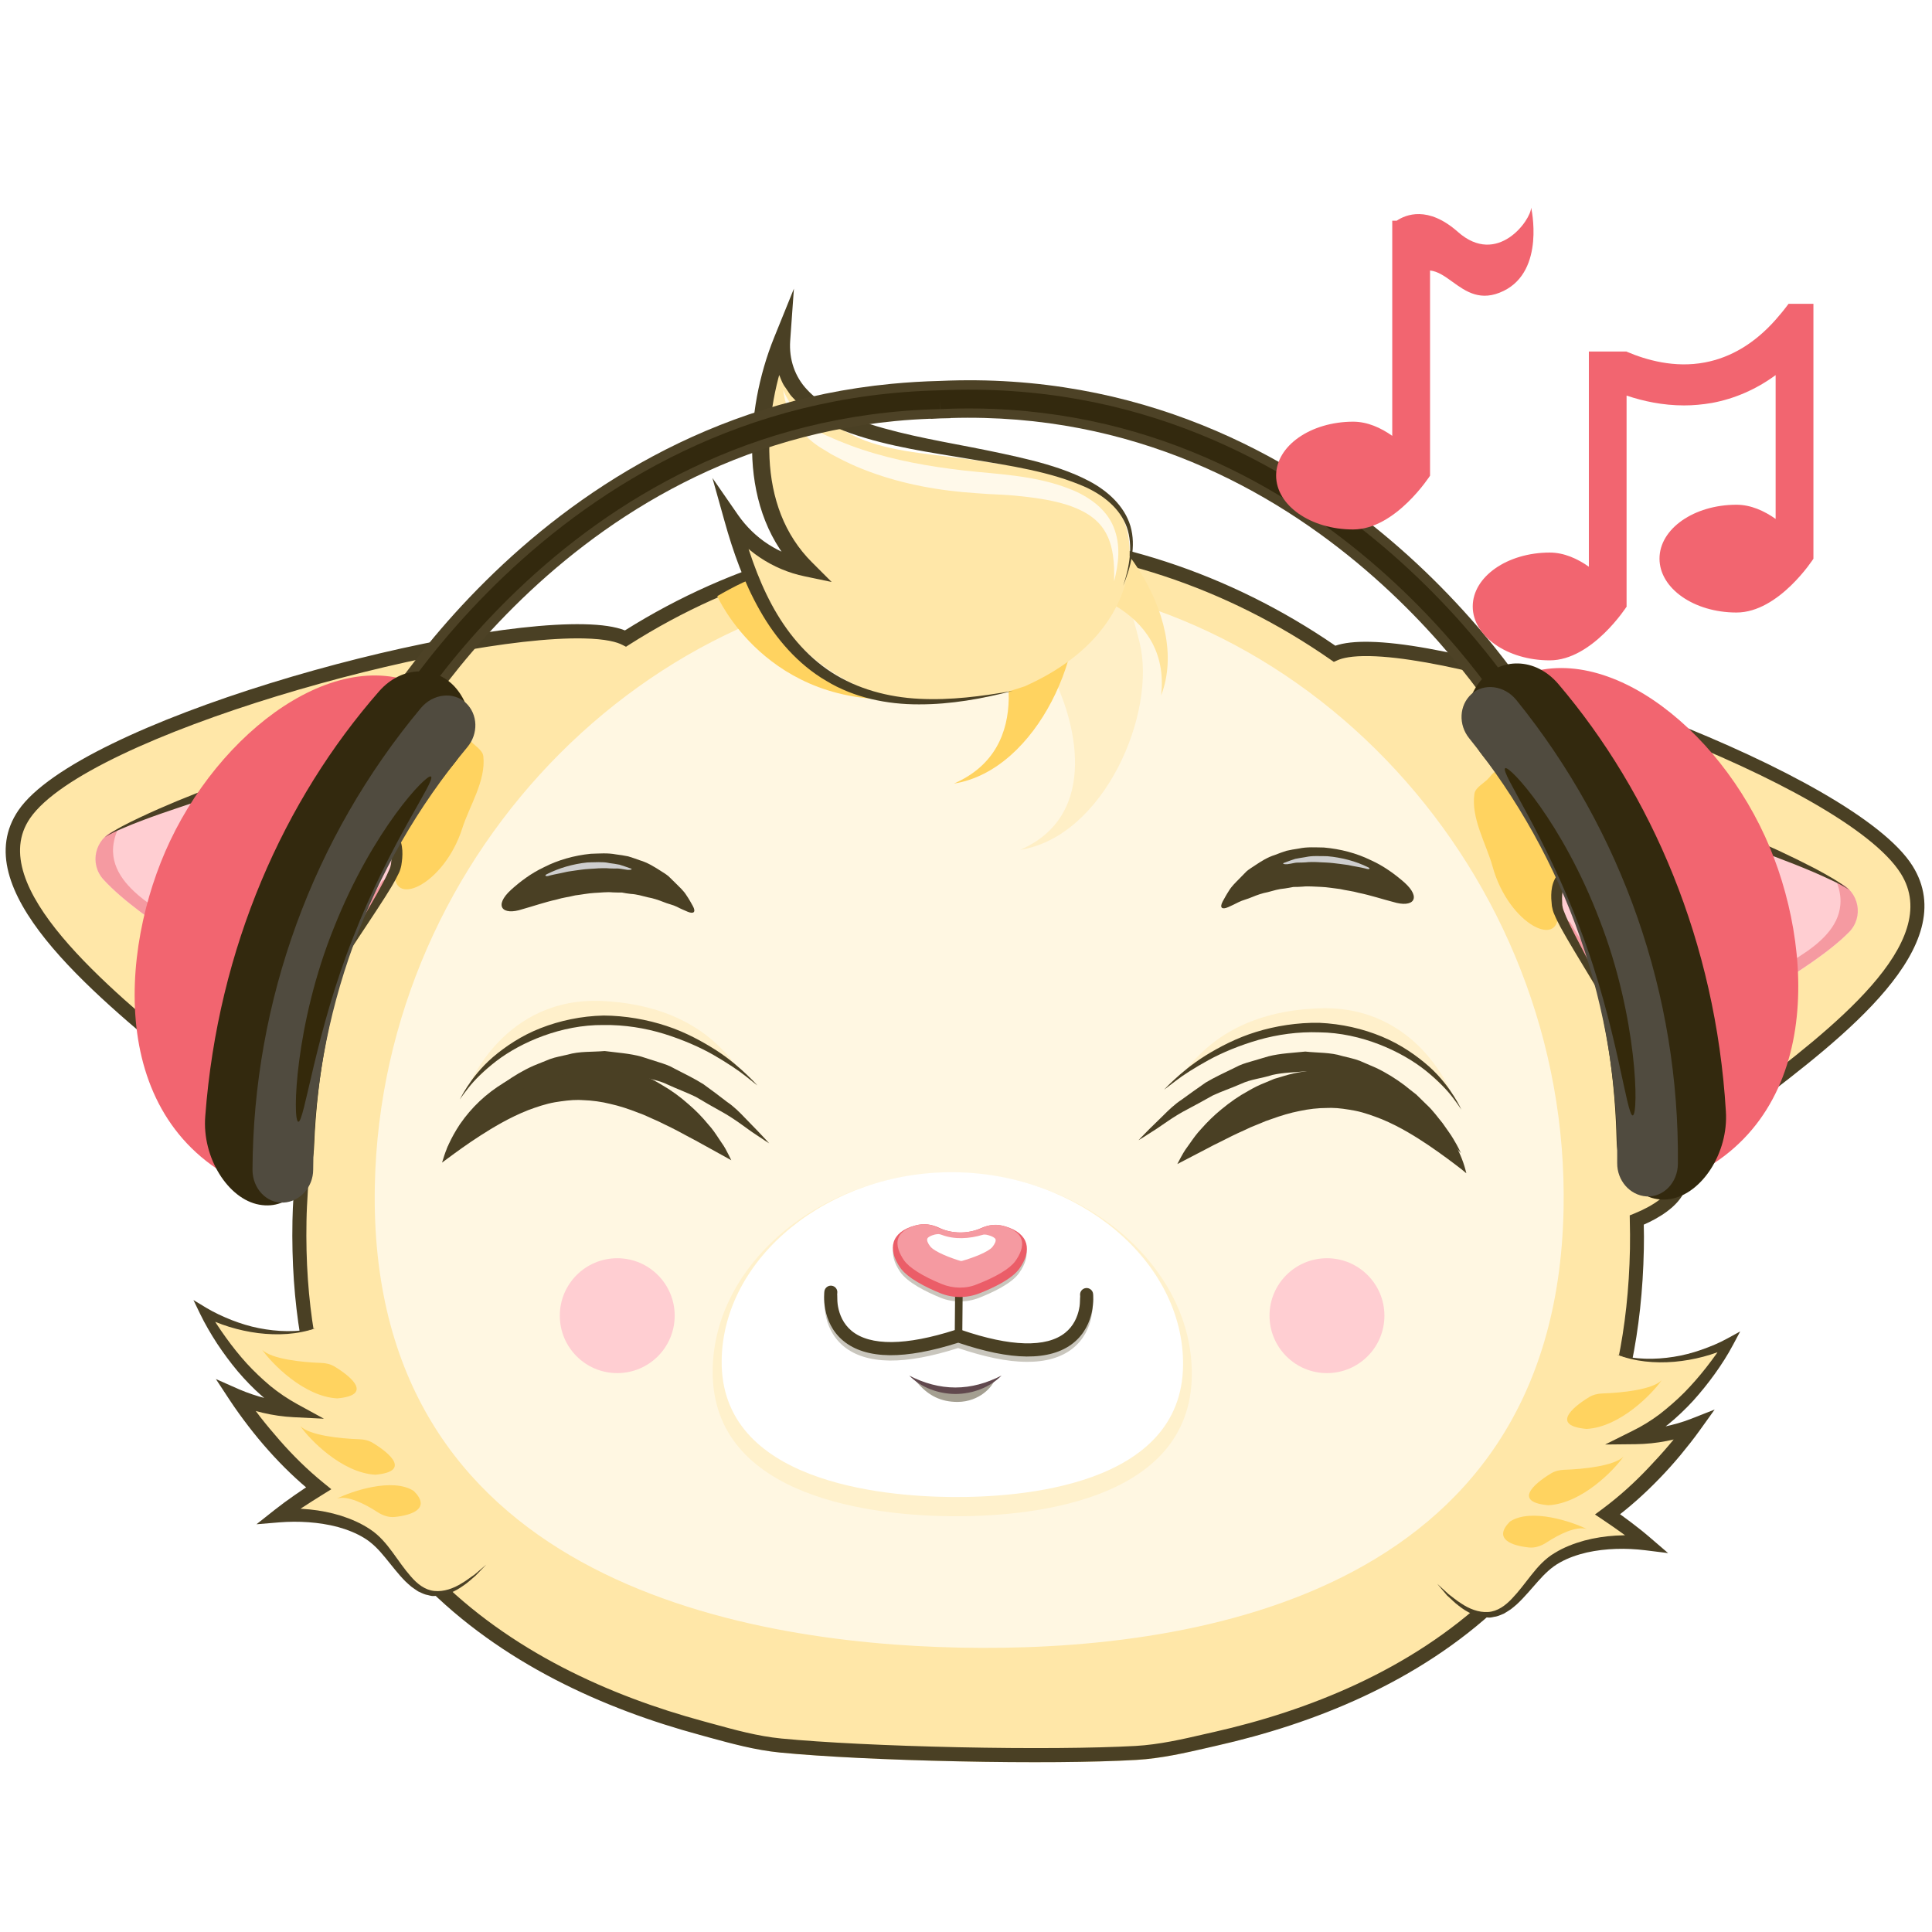 <?xml version="1.0" standalone="no"?><!DOCTYPE svg PUBLIC "-//W3C//DTD SVG 1.1//EN" "http://www.w3.org/Graphics/SVG/1.1/DTD/svg11.dtd"><svg height="1024" node-id="1" sillyvg="true" template-height="1024" template-width="1024" version="1.1" viewBox="0 0 1024 1024" width="1024" xmlns="http://www.w3.org/2000/svg" xmlns:xlink="http://www.w3.org/1999/xlink"><defs node-id="79"><filter height="100.891" id="filter0_f_47_9437" node-id="70" width="100.891" x="652.874" y="646.887"><feFlood color-interpolation-filters="sRGB" flood-color="#000000" flood-opacity="0" result="BackgroundImageFix"></feFlood><feBlend color-interpolation-filters="sRGB" in="SourceGraphic" in2="BackgroundImageFix" mode="normal" result="shape"></feBlend><feGaussianBlur color-interpolation-filters="sRGB" in="shape" result="effect1_foregroundBlur_47_9437" stdDeviation="10 10"></feGaussianBlur></filter><filter height="100.891" id="filter1_f_47_9437" node-id="74" width="100.891" x="276.713" y="646.887"><feFlood color-interpolation-filters="sRGB" flood-color="#000000" flood-opacity="0" result="BackgroundImageFix"></feFlood><feBlend color-interpolation-filters="sRGB" in="SourceGraphic" in2="BackgroundImageFix" mode="normal" result="shape"></feBlend><feGaussianBlur color-interpolation-filters="sRGB" in="shape" result="effect1_foregroundBlur_47_9437" stdDeviation="10 10"></feGaussianBlur></filter></defs><path d="M 602.02 932.86 C 616.65 932.06 630.71 928.42 644.38 925.30 C 773.02 895.98 864.56 814.53 867.47 664.22 C 867.55 659.07 867.51 653.96 867.39 648.85 C 881.78 643.06 894.11 632.92 889.18 623.20 C 879.68 604.40 1048.62 523.38 1010.35 462.12 C 976.68 408.22 746.67 329.26 707.22 347.05 C 653.43 309.37 589.45 286.51 520.38 285.08 C 451.47 283.60 386.76 303.66 331.63 338.90 C 292.14 319.08 48.68 380.38 13.07 432.60 C -27.59 492.16 149.76 588.99 139.49 607.32 C 134.28 616.66 145.76 627.17 159.58 633.55 C 159.25 638.75 158.97 643.99 158.85 649.23 C 155.94 799.53 244.29 884.83 371.68 919.55 C 385.22 923.27 399.13 927.45 413.76 928.89 C 460.68 933.45 555.01 935.44 602.02 932.86 Z" fill="#ffe7a8" fill-rule="nonzero" node-id="98" stroke="none" target-height="651.838" target-width="1076.211" target-x="-27.591" target-y="283.598"></path><path d="M 507.77 933.54 C 470.20 932.75 435.83 931.07 413.39 928.88 C 400.21 927.58 387.68 924.13 375.55 920.82 L 370.69 919.47 C 270.42 892.29 151.58 822.97 155.01 646.95 C 155.09 642.53 155.30 638.12 155.58 633.75 C 149.11 630.48 138.03 623.72 135.12 614.51 C 133.91 610.69 134.27 606.91 136.13 603.47 C 136.62 598.59 114.34 580.23 96.38 565.49 C 47.86 525.53 -18.57 470.84 9.81 429.41 C 41.76 382.91 233.90 329.26 309.47 330.86 C 319.02 331.07 326.17 332.12 331.23 334.13 C 388.77 298.00 454.15 279.69 520.42 281.07 C 586.86 282.46 651.59 303.63 707.76 342.24 C 712.28 340.69 718.35 340.01 726.19 340.18 C 793.88 341.61 982.83 409.88 1013.64 458.86 C 1040.41 501.42 976.85 549.94 930.43 585.32 C 914.22 597.71 891.98 614.64 892.62 619.43 C 894.36 622.87 894.57 626.74 893.19 630.52 C 889.75 639.76 878.07 646.11 871.23 649.09 C 871.36 653.37 871.36 657.66 871.27 661.99 C 867.84 838.01 746.41 902.29 645.16 925.18 L 640.39 926.28 C 628.14 929.09 615.44 932.03 602.18 932.79 C 579.70 934.09 545.29 934.34 507.77 933.54 Z M 309.35 338.38 C 236.97 336.86 46.08 389.71 15.92 433.70 C -8.58 469.37 57.40 523.69 101.07 559.65 C 133.42 586.28 147.53 598.42 142.60 607.20 C 141.71 608.80 141.55 610.40 142.12 612.20 C 143.77 617.37 151.01 623.42 161.00 628.04 L 163.30 629.09 L 163.14 631.70 C 162.82 636.82 162.53 641.95 162.45 647.12 C 159.10 818.27 274.90 885.74 372.63 912.25 L 377.53 913.59 C 389.33 916.83 401.58 920.23 414.12 921.45 C 436.40 923.59 470.57 925.27 507.93 926.07 C 545.29 926.87 579.54 926.61 601.82 925.39 C 614.43 924.68 626.81 921.82 638.77 919.05 L 643.59 917.96 C 742.29 895.61 860.60 833.05 863.91 661.90 C 864.00 656.82 863.96 651.78 863.83 646.78 L 863.79 644.17 L 866.18 643.21 C 876.65 639.01 884.38 633.17 886.32 627.96 C 887.00 626.15 886.92 624.51 886.07 622.87 C 881.50 613.93 895.01 603.09 926.06 579.39 C 970.18 545.74 1030.55 499.70 1007.46 462.98 C 977.58 415.42 792.55 349.17 726.11 347.75 C 716.37 347.54 711.32 348.84 708.85 349.97 L 706.95 350.81 L 705.25 349.63 C 649.89 311.11 585.97 290.06 520.34 288.68 C 454.88 287.29 390.26 305.61 333.57 341.65 L 331.79 342.79 L 329.98 341.86 C 327.14 340.35 321.28 338.63 309.35 338.38 Z" fill="#4a4024" fill-rule="nonzero" node-id="100" stroke="none" target-height="654.656" target-width="1058.982" target-x="-18.572" target-y="279.687"></path><path d="M 857.80 547.20 C 845.79 512.58 827.02 479.33 789.04 433.87 C 779.01 421.85 789.81 404.26 805.42 407.21 C 859.09 417.36 942.50 453.40 974.81 467.84 C 985.37 472.57 988.00 486.08 979.91 494.21 C 959.24 515.00 909.29 540.45 882.31 555.98 C 873.09 561.28 861.24 557.07 857.80 547.20 Z" fill="#ffced2" fill-rule="nonzero" node-id="102" stroke="none" target-height="157.017" target-width="208.991" target-x="779.008" target-y="404.259"></path><path d="M 508.86 873.28 C 391.20 870.90 194.46 835.91 198.67 628.34 C 202.27 450.33 349.58 302.86 520.35 306.33 C 691.08 309.81 832.32 463.11 828.72 641.12 C 824.51 848.65 626.52 875.67 508.86 873.28 Z" fill="#fff7e2" fill-rule="nonzero" node-id="104" stroke="none" target-height="572.817" target-width="637.856" target-x="194.462" target-y="302.855"></path><path d="M 481.20 370.33 C 406.35 375.91 380.17 315.95 380.17 315.95 C 380.17 315.95 399.84 304.48 400.87 306.96 C 415.81 341.90 439.23 366.35 481.20 370.33 Z" fill="#ffd360" fill-rule="nonzero" node-id="106" stroke="none" target-height="71.43" target-width="101.032" target-x="380.167" target-y="304.477"></path><path d="M 540.73 450.44 C 583.83 431.70 569.62 380.18 557.13 356.76 L 585.23 291.18 L 585.29 291.29 C 590.74 300.63 596.50 310.50 603.97 340.36 C 613.33 377.83 585.23 443.41 540.73 450.44 Z" fill="#ffefc6" fill-rule="nonzero" node-id="108" stroke="none" target-height="159.253" target-width="72.601" target-x="540.733" target-y="291.182"></path><path d="M 505.60 415.31 C 548.70 396.57 534.49 345.05 522.00 321.63 L 550.10 256.05 L 550.16 256.16 C 555.61 265.50 561.37 275.37 568.84 305.23 C 578.21 342.71 550.10 408.28 505.60 415.31 Z" fill="#ffd360" fill-rule="nonzero" node-id="110" stroke="none" target-height="159.254" target-width="72.601" target-x="505.604" target-y="256.053"></path><path d="M 615.42 368.58 C 620.74 321.89 569.01 308.44 542.49 307.55 L 499.75 250.42 L 499.88 250.42 C 510.68 250.37 522.12 250.32 551.71 258.78 C 588.84 269.41 631.58 326.53 615.42 368.58 Z" fill="#ffe49d" fill-rule="nonzero" node-id="112" stroke="none" target-height="118.263" target-width="131.833" target-x="499.749" target-y="250.319"></path><path d="M 428.32 305.24 C 394.60 258.40 406.46 206.09 416.61 185.79 C 435.35 242.00 475.16 237.32 519.66 244.34 C 564.15 251.37 574.94 249.32 592.26 270.11 C 603.97 284.16 606.31 335.68 543.08 363.78 C 433.00 401.26 393.19 302.89 388.51 279.47 C 395.53 293.52 428.32 307.58 428.32 305.24 Z" fill="#ffe7a8" fill-rule="nonzero" node-id="114" stroke="none" target-height="215.461" target-width="217.803" target-x="388.506" target-y="185.795"></path><path d="M 536.86 366.17 C 520.65 370.33 504.02 373.38 487.07 373.33 C 470.20 373.38 452.78 369.87 437.93 360.87 C 422.94 352.11 411.23 338.53 402.80 323.64 C 394.28 308.69 388.56 292.53 384.02 276.23 L 377.60 253.33 L 391.19 272.96 C 395.50 279.14 400.98 284.48 407.30 288.55 C 413.62 292.63 420.74 295.44 428.14 296.94 L 424.21 304.34 C 416.11 296.38 409.78 286.68 405.61 276.14 C 401.44 265.65 399.34 254.50 398.77 243.40 C 398.21 232.30 399.20 221.20 401.16 210.38 C 403.18 199.56 406.22 188.93 410.39 178.67 L 420.79 153.00 L 418.82 180.54 C 418.12 190.38 421.26 199.75 427.95 206.72 C 434.56 213.80 443.88 218.62 453.53 222.23 C 473.11 229.40 494.23 233.05 515.22 237.12 C 525.71 239.18 536.25 241.34 546.74 243.96 C 557.18 246.63 567.63 249.91 577.33 255.02 C 586.88 260.07 595.92 268.04 599.15 278.81 C 602.29 289.63 599.25 300.68 595.31 310.47 C 598.64 300.40 600.65 289.35 597.23 279.42 C 593.67 269.54 585.05 262.70 575.64 258.30 C 556.44 249.77 535.08 246.82 514.09 243.31 C 493.06 239.75 471.61 236.89 450.81 229.63 C 440.51 225.93 430.11 220.96 421.87 212.49 C 420.88 211.41 419.81 210.43 418.87 209.25 L 416.39 205.55 C 414.51 203.21 413.72 200.21 412.45 197.50 C 411.37 194.69 411.05 191.74 410.39 188.83 C 410.20 185.93 410.16 182.98 410.11 180.07 L 418.54 181.99 C 410.95 201.29 406.92 222.37 407.86 242.93 C 408.33 253.24 410.25 263.40 413.95 272.86 C 417.65 282.32 423.23 290.94 430.39 298.06 L 440.79 308.46 L 426.46 305.46 C 409.64 302.00 394.18 291.79 384.68 277.40 L 391.84 274.13 C 396.11 290.10 401.21 305.88 408.94 320.31 C 416.62 334.64 427.11 347.57 440.79 356.38 C 454.42 365.18 470.77 369.58 487.30 370.38 C 503.74 371.22 520.37 369.07 536.86 366.17 Z" fill="#4a4024" fill-rule="nonzero" node-id="116" stroke="none" target-height="220.379" target-width="224.688" target-x="377.603" target-y="153"></path><path d="M 415.12 206.78 C 418.87 215.54 424.91 222.75 432.27 227.62 C 434.09 228.84 436.01 229.92 437.98 230.81 L 444.30 233.57 C 448.57 235.30 452.83 236.94 457.19 238.35 C 474.56 244.11 492.74 247.29 511.10 249.40 C 529.22 251.42 549.13 251.89 567.68 259.43 C 572.32 261.25 576.81 263.78 580.84 267.01 C 584.82 270.29 588.29 274.46 590.21 279.29 C 594.19 288.98 592.83 299.10 590.49 308.14 C 590.77 298.77 590.16 289.03 585.62 281.58 C 581.22 274.09 573.21 269.97 564.82 267.34 C 556.30 264.77 547.21 263.60 538.08 262.70 C 533.49 262.28 528.94 262.10 524.16 261.86 C 519.43 261.53 514.66 261.25 509.93 260.79 C 490.86 259.00 471.70 254.84 453.86 247.25 C 449.41 245.33 445.05 243.13 440.79 240.83 L 434.56 237.04 C 432.45 235.68 430.39 234.09 428.52 232.40 C 421.17 225.51 416.15 216.34 415.12 206.78 Z" fill="#fff9ea" fill-rule="nonzero" node-id="118" stroke="none" target-height="101.361" target-width="179.067" target-x="415.123" target-y="206.779"></path><path d="M 257.72 829.28 C 224.64 862.65 215.70 833.53 201.34 818.36 C 197.94 814.76 193.85 811.97 189.49 809.91 C 171.25 800.89 147.78 803.24 147.78 803.24 C 147.78 803.24 156.20 796.60 168.98 788.76 C 143.74 768.69 125.18 739.93 125.18 739.93 C 125.18 739.93 139.49 746.45 155.83 747.34 C 127.08 731.76 109.28 697.30 108.23 695.16 C 110.01 696.17 134.19 710.29 162.39 705.19 C 164.13 704.87 165.82 704.42 167.48 703.90" fill="#ffe7a8" fill-rule="nonzero" node-id="120" stroke="none" target-height="167.493" target-width="149.494" target-x="108.228" target-y="695.16"></path><path d="M 257.72 829.29 L 252.06 835.15 C 249.96 836.89 248.01 838.83 245.71 840.33 C 241.30 843.52 235.92 846.07 230.01 845.91 C 228.52 846.07 227.14 845.42 225.69 845.18 C 224.27 844.78 222.98 844.05 221.64 843.48 C 220.47 842.67 219.22 841.90 218.08 841.02 C 217.03 840.09 215.90 839.20 214.89 838.18 C 210.92 834.18 207.65 829.77 204.25 825.65 C 200.85 821.48 197.41 817.84 193.09 815.21 C 188.84 812.58 183.91 810.68 178.97 809.30 C 169.06 806.72 158.22 806.07 148.07 806.88 L 135.94 807.89 L 145.44 800.37 C 148.92 797.62 152.40 795.07 155.96 792.60 C 159.51 790.09 163.12 787.71 166.84 785.44 L 166.47 791.83 C 157.66 784.79 149.61 776.99 142.20 768.65 C 138.48 764.49 134.96 760.20 131.57 755.79 C 128.17 751.34 124.93 746.89 121.78 742.12 L 114.42 730.92 L 126.75 736.38 C 128.90 737.31 131.36 738.24 133.75 739.05 C 136.18 739.86 138.60 740.59 141.07 741.19 C 145.97 742.49 150.98 743.34 155.96 743.70 L 153.97 750.66 C 148.55 747.54 143.46 743.90 138.81 739.90 C 134.16 735.85 129.91 731.40 125.94 726.75 C 122.02 722.06 118.42 717.17 115.06 712.11 C 111.75 707.01 108.71 701.84 106.00 696.25 L 102.53 689.05 L 109.28 693.14 C 113.53 695.69 118.10 697.79 122.75 699.65 C 127.44 701.47 132.25 702.97 137.19 703.94 C 147.06 705.88 157.37 706.25 167.40 703.94 C 157.69 707.38 147.06 707.82 136.78 706.57 C 126.47 705.23 116.36 702.20 106.97 697.27 L 110.25 694.19 C 113.00 699.21 116.32 704.18 119.72 708.91 C 123.15 713.69 126.79 718.26 130.72 722.59 C 134.64 726.87 138.89 730.88 143.30 734.60 C 147.75 738.24 152.52 741.43 157.49 744.18 L 171.69 751.95 L 155.55 751.14 C 150.01 750.86 144.51 750.05 139.17 748.79 C 136.50 748.15 133.87 747.42 131.24 746.57 C 128.61 745.72 126.11 744.79 123.44 743.66 L 128.41 737.91 C 131.32 742.28 134.60 746.69 137.88 750.94 C 141.19 755.19 144.67 759.31 148.23 763.40 C 155.35 771.53 163.03 779.09 171.29 785.80 L 175.61 789.32 L 170.92 792.24 C 167.32 794.46 163.76 796.73 160.24 799.03 C 156.76 801.38 153.21 803.80 149.93 806.27 L 147.30 799.76 C 158.71 799.07 169.83 800.00 180.71 803.36 C 186.13 805.10 191.31 807.32 196.16 810.56 C 201.06 813.75 204.86 818.37 208.05 822.73 C 211.29 827.14 214.28 831.63 217.72 835.51 C 221.08 839.44 225.20 842.75 230.18 843.24 C 235.11 843.77 240.33 841.95 244.82 839.12 C 247.12 837.82 249.23 836.08 251.45 834.62 L 257.72 829.29 Z" fill="#4b4126" fill-rule="nonzero" node-id="122" stroke="none" target-height="157.017" target-width="155.197" target-x="102.525" target-y="689.055"></path><path d="M 159.19 755.87 C 164.14 760.82 180.35 762.50 190.54 762.83 C 193.03 762.91 195.48 763.48 197.60 764.77 C 207.23 770.62 217.47 779.95 199.00 781.63 C 181.16 780.70 164.07 762.89 159.19 755.87 Z" fill="#ffd360" fill-rule="nonzero" node-id="124" stroke="none" target-height="25.762" target-width="58.281" target-x="159.192" target-y="755.867"></path><path d="M 178.61 794.27 C 184.24 792.47 193.51 797.16 199.86 801.31 C 202.67 803.15 205.92 804.37 209.26 804.02 C 218.45 803.07 228.51 799.53 219.37 790.29 C 208.19 782.92 186.19 790.45 178.61 794.27 Z" fill="#ffd360" fill-rule="nonzero" node-id="126" stroke="none" target-height="21.446" target-width="49.906" target-x="178.609" target-y="782.923"></path><path d="M 138.97 715.42 C 143.92 720.37 160.12 722.05 170.32 722.38 C 172.80 722.47 175.26 723.04 177.38 724.33 C 187.01 730.18 197.25 739.51 178.78 741.18 C 160.94 740.25 143.85 722.45 138.97 715.42 Z" fill="#ffd360" fill-rule="nonzero" node-id="128" stroke="none" target-height="25.761" target-width="58.281" target-x="138.968" target-y="715.424"></path><path d="M 761.78 839.47 C 793.49 874.18 803.60 845.42 818.57 830.86 C 822.09 827.42 826.29 824.79 830.78 822.89 C 849.39 814.60 872.73 817.91 872.73 817.91 C 872.73 817.91 864.60 810.96 852.14 802.59 C 878.18 783.58 897.88 755.59 897.88 755.59 C 897.88 755.59 883.32 761.53 866.94 761.77 C 896.30 747.41 915.48 713.64 916.61 711.58 C 914.79 712.51 890.04 725.61 862.13 719.42 C 860.43 719.02 858.69 718.50 857.07 717.93" fill="#ffe7a8" fill-rule="nonzero" node-id="130" stroke="none" target-height="162.599" target-width="154.833" target-x="761.777" target-y="711.578"></path><path d="M 860.47 772.04 C 855.52 776.99 839.31 778.67 829.12 779.01 C 826.63 779.09 824.18 779.66 822.06 780.95 C 812.43 786.80 802.19 796.13 820.65 797.81 C 838.50 796.87 855.59 779.07 860.47 772.04 Z" fill="#ffd360" fill-rule="nonzero" node-id="132" stroke="none" target-height="25.762" target-width="58.281" target-x="802.186" target-y="772.045"></path><path d="M 841.05 810.44 C 835.42 808.64 826.15 813.33 819.80 817.49 C 816.99 819.33 813.74 820.54 810.40 820.20 C 801.21 819.25 791.14 815.71 800.29 806.47 C 811.47 799.10 833.47 806.62 841.05 810.44 Z" fill="#ffd360" fill-rule="nonzero" node-id="134" stroke="none" target-height="21.446" target-width="49.906" target-x="791.144" target-y="799.097"></path><path d="M 880.69 731.60 C 875.74 736.55 859.54 738.23 849.34 738.56 C 846.86 738.64 844.40 739.22 842.28 740.50 C 832.65 746.36 822.41 755.68 840.88 757.36 C 858.72 756.43 875.81 738.62 880.69 731.60 Z" fill="#ffd360" fill-rule="nonzero" node-id="136" stroke="none" target-height="25.761" target-width="58.281" target-x="822.41" target-y="731.6"></path><path d="M 761.78 839.47 L 767.76 844.93 C 769.95 846.51 771.97 848.33 774.24 849.71 C 778.60 852.70 783.74 854.72 788.67 854.40 C 793.69 854.11 797.94 850.96 801.46 847.20 C 805.06 843.44 808.21 839.11 811.61 834.82 C 814.97 830.57 818.93 826.08 823.99 823.13 C 828.96 820.06 834.26 818.08 839.72 816.54 C 850.72 813.63 861.88 813.18 873.25 814.27 L 870.34 820.66 C 867.18 818.08 863.75 815.49 860.35 813.02 C 856.91 810.55 853.47 808.12 849.95 805.78 L 845.38 802.71 L 849.83 799.39 C 858.37 793.00 866.37 785.76 873.78 777.91 C 877.50 773.99 881.14 770.02 884.62 765.90 C 888.10 761.81 891.53 757.52 894.61 753.28 L 899.34 759.22 C 896.59 760.28 894.08 761.09 891.41 761.85 C 888.78 762.58 886.11 763.23 883.40 763.75 C 878.02 764.81 872.52 765.37 866.94 765.45 L 850.76 765.62 L 865.24 758.41 C 870.34 755.91 875.19 752.91 879.80 749.44 C 884.33 745.88 888.74 742.08 892.83 737.95 C 896.91 733.78 900.75 729.37 904.36 724.76 C 907.95 720.15 911.47 715.34 914.43 710.45 L 917.58 713.68 C 908.03 718.21 897.80 720.84 887.45 721.77 C 877.13 722.62 866.50 721.73 856.95 717.93 C 866.86 720.64 877.17 720.72 887.12 719.14 C 892.10 718.37 896.99 717.08 901.73 715.42 C 906.46 713.76 911.11 711.86 915.44 709.47 L 922.35 705.67 L 918.59 712.71 C 915.68 718.21 912.44 723.23 908.88 728.20 C 905.33 733.14 901.52 737.87 897.44 742.40 C 893.31 746.89 888.86 751.13 884.09 755.02 C 879.24 758.86 874.02 762.26 868.48 765.17 L 866.78 758.13 C 871.79 757.97 876.81 757.32 881.78 756.23 C 884.25 755.71 886.72 755.10 889.19 754.41 C 891.61 753.72 894.12 752.87 896.26 752.02 L 908.80 747.09 L 901.00 757.97 C 897.68 762.62 894.24 766.91 890.68 771.24 C 887.12 775.48 883.40 779.69 879.52 783.65 C 871.79 791.66 863.42 799.19 854.32 805.86 L 854.20 799.47 C 857.80 801.90 861.32 804.45 864.76 807.07 C 868.24 809.70 871.59 812.37 874.95 815.28 L 884.13 823.17 L 872.04 821.67 C 861.92 820.42 851.09 820.62 841.05 822.85 C 836.08 824.02 831.06 825.72 826.74 828.19 C 822.33 830.61 818.73 834.13 815.17 838.14 C 811.61 842.10 808.17 846.39 804.04 850.23 C 803.03 851.20 801.86 852.05 800.77 852.94 C 799.60 853.79 798.30 854.48 797.09 855.25 C 795.71 855.77 794.42 856.46 792.96 856.78 C 791.51 856.95 790.09 857.55 788.59 857.31 C 782.69 857.23 777.39 854.48 773.14 851.08 C 770.92 849.46 769.06 847.44 767.00 845.66 L 761.78 839.47 Z" fill="#4a4024" fill-rule="nonzero" node-id="138" stroke="none" target-height="151.88" target-width="160.577" target-x="761.777" target-y="705.672"></path><path d="M 850.56 424.12 C 849.39 424.61 848.17 425.13 847.32 426.18 C 845.75 428.17 846.03 431.20 846.84 433.55 C 849.18 440.14 855.13 444.55 861.48 444.38 C 854.77 444.06 848.05 443.74 841.34 443.41 C 849.67 449.48 852.30 463.76 847.00 474.40 C 844.45 472.58 842.63 469.66 840.45 467.28 C 838.26 464.93 835.27 463.03 832.16 463.88 C 829.12 464.69 826.82 468.05 825.89 471.49 C 825.00 474.96 825.28 478.56 825.68 482.00 C 828.31 504.21 799.68 490.33 791.10 459.31 C 787.78 447.26 779.53 433.67 781.48 420.68 C 782.00 417.20 787.14 414.86 789.24 412.19 C 790.98 410.00 793.08 408.06 795.63 407.33 C 862.61 388.53 850.56 424.12 850.56 424.12 Z" fill="#ffd360" fill-rule="nonzero" node-id="140" stroke="none" target-height="115.68" target-width="83.079" target-x="779.534" target-y="388.527"></path><path d="M 979.91 494.13 C 959.28 514.97 909.25 540.37 882.31 555.98 C 873.05 561.28 861.24 557.07 857.80 547.16 C 851.09 527.71 842.11 508.66 828.84 487.54 C 830.78 487.99 832.08 488.51 832.36 489.04 C 840.69 503.84 851.61 517.07 864.47 528.11 C 869.37 532.28 874.87 536.24 881.18 536.69 C 884.94 536.97 888.70 536.04 892.30 534.99 C 914.18 528.64 935.22 519.09 954.27 506.55 C 964.26 500.16 974.49 491.43 975.42 479.53 C 975.83 475.29 974.89 471.20 973.44 467.20 C 973.92 467.40 974.33 467.60 974.85 467.84 C 985.41 472.54 988.00 486.09 979.91 494.13 Z" fill="#f59aa1" fill-rule="nonzero" node-id="142" stroke="none" target-height="94.081" target-width="159.161" target-x="828.839" target-y="467.197"></path><path d="M 980.23 471.73 C 977.28 469.71 974.09 468.09 970.85 466.59 C 967.65 465.06 964.38 463.60 961.10 462.18 C 954.55 459.39 947.88 456.76 941.20 454.26 C 927.89 449.12 914.43 444.31 900.96 439.65 C 887.45 435.12 873.90 430.43 860.31 427.12 C 858.65 426.71 856.91 426.35 855.37 426.14 C 854.52 425.98 853.88 425.98 853.27 425.90 C 853.11 425.98 853.47 425.78 852.99 425.94 L 851.89 426.31 C 850.52 426.83 850.03 427.20 849.55 427.96 C 849.06 428.73 848.78 429.91 848.78 431.12 C 848.82 432.33 849.06 433.67 849.59 434.68 C 849.83 435.25 850.12 435.57 850.48 435.97 C 850.88 436.42 851.37 436.82 851.89 437.15 C 854.00 438.56 857.11 439.25 860.55 439.82 L 873.65 442.00 L 861.32 447.02 C 853.19 450.33 843.76 450.74 835.39 447.62 L 838.47 440.95 C 844.49 444.39 848.29 450.21 850.28 456.24 C 852.22 462.31 852.42 468.86 850.80 475.05 L 849.95 478.40 L 846.76 477.55 C 842.79 476.50 840.73 473.71 839.19 471.73 C 837.66 469.63 836.36 467.60 835.11 466.47 C 833.86 465.50 833.29 465.38 832.03 465.99 C 830.78 466.67 829.49 468.29 828.88 470.03 C 828.19 471.85 827.91 473.99 827.91 476.26 C 827.91 477.39 827.95 478.56 828.03 479.74 C 828.23 480.75 828.31 481.44 828.76 482.61 C 830.34 486.86 832.60 491.31 834.78 495.63 C 839.27 504.33 843.89 513.03 848.21 521.88 C 850.36 526.33 852.50 530.78 854.40 535.31 C 856.30 539.84 858.08 544.53 858.85 549.39 C 857.60 544.62 855.25 540.29 853.07 535.92 C 850.84 531.55 848.38 527.35 845.91 523.10 C 840.89 514.68 835.72 506.35 830.74 497.82 C 828.27 493.49 825.76 489.32 823.74 484.43 C 823.22 483.34 822.77 481.60 822.53 480.22 C 822.41 478.97 822.29 477.68 822.21 476.34 C 822.12 473.71 822.25 470.88 823.18 468.05 C 824.19 465.18 825.81 462.51 828.76 460.61 C 830.21 459.68 832.28 459.03 834.26 459.31 C 836.24 459.51 838.06 460.49 839.27 461.54 C 841.70 463.68 843.04 465.90 844.45 467.69 C 845.83 469.50 847.24 470.72 848.17 470.84 L 844.13 473.35 C 845.26 468.45 844.98 463.24 843.36 458.50 C 841.78 453.81 838.79 449.56 834.83 447.38 L 837.90 440.71 C 844.45 443.09 851.93 442.69 858.49 440.02 L 859.26 447.22 C 855.74 446.57 851.57 445.88 847.69 443.25 C 846.72 442.61 845.83 441.84 845.02 440.95 C 844.17 440.06 843.40 438.93 842.91 437.83 C 841.82 435.65 841.42 433.35 841.38 431.00 C 841.42 428.65 841.90 426.19 843.32 423.92 C 844.70 421.57 847.40 419.92 849.39 419.31 L 850.84 418.87 C 851.21 418.74 852.50 418.54 853.23 418.54 C 854.40 418.58 855.53 418.70 856.47 418.87 C 858.45 419.19 860.23 419.63 862.01 420.12 C 876.12 424.00 889.55 428.90 902.98 434.07 C 916.37 439.25 929.59 444.83 942.66 450.82 C 949.17 453.85 955.60 457.01 961.99 460.32 C 968.26 463.72 974.69 467.12 980.23 471.73 Z" fill="#4a4024" fill-rule="nonzero" node-id="144" stroke="none" target-height="130.847" target-width="158.109" target-x="822.125" target-y="418.541"></path><path d="M 174.76 524.15 C 188.19 490.01 208.25 457.57 248.06 413.69 C 258.57 402.08 248.50 384.08 232.77 386.38 C 178.73 394.35 93.91 426.99 61.07 440.14 C 50.31 444.43 47.15 457.81 54.92 466.31 C 74.74 487.91 123.64 515.37 149.93 531.95 C 158.91 537.62 170.96 533.89 174.76 524.15 Z" fill="#ffced2" fill-rule="nonzero" node-id="146" stroke="none" target-height="153.538" target-width="211.419" target-x="47.152" target-y="384.078"></path><path d="M 186.98 401.47 C 188.11 401.99 189.32 402.56 190.13 403.65 C 191.63 405.71 191.23 408.75 190.34 411.01 C 187.75 417.53 181.64 421.65 175.29 421.25 C 182.00 421.21 188.76 421.17 195.47 421.08 C 186.90 426.79 183.70 440.99 188.56 451.82 C 191.19 450.09 193.09 447.25 195.39 444.99 C 197.70 442.73 200.73 440.94 203.81 441.92 C 206.80 442.89 208.98 446.28 209.75 449.76 C 210.52 453.28 210.07 456.84 209.55 460.28 C 206.03 482.32 235.23 469.62 245.02 439.00 C 248.82 427.11 257.60 413.85 256.18 400.82 C 255.82 397.34 250.76 394.75 248.78 392.04 C 247.12 389.78 245.10 387.76 242.59 386.95 C 176.42 365.43 186.98 401.47 186.98 401.47 Z" fill="#ffd360" fill-rule="nonzero" node-id="148" stroke="none" target-height="116.893" target-width="82.31" target-x="175.29" target-y="365.43"></path><path d="M 54.92 466.23 C 74.70 487.87 123.64 515.29 149.93 531.96 C 158.95 537.62 170.92 533.90 174.76 524.11 C 182.25 504.94 192.00 486.25 206.11 465.70 C 204.17 466.07 202.84 466.55 202.51 467.04 C 193.57 481.48 182.12 494.26 168.82 504.77 C 163.76 508.74 158.10 512.50 151.79 512.66 C 148.03 512.78 144.31 511.69 140.75 510.52 C 119.15 503.28 98.52 492.88 80.00 479.62 C 70.29 472.82 60.42 463.68 59.93 451.79 C 59.73 447.50 60.82 443.46 62.40 439.53 C 61.88 439.74 61.47 439.94 60.99 440.10 C 50.31 444.39 47.15 457.81 54.92 466.23 Z" fill="#f59aa1" fill-rule="nonzero" node-id="150" stroke="none" target-height="98.085" target-width="158.959" target-x="47.152" target-y="439.533"></path><path d="M 55.52 443.78 C 61.23 439.41 67.82 436.29 74.25 433.22 C 80.76 430.15 87.32 427.27 93.95 424.52 C 107.22 419.06 120.69 414.05 134.28 409.40 C 147.87 404.75 161.50 400.42 175.78 397.10 C 177.59 396.70 179.38 396.33 181.36 396.09 C 182.29 395.93 183.42 395.89 184.59 395.89 C 185.32 395.93 186.62 396.17 186.94 396.33 L 188.35 396.86 C 190.34 397.55 192.97 399.32 194.26 401.71 C 195.59 404.06 196.00 406.52 195.92 408.87 C 195.80 411.22 195.27 413.48 194.10 415.62 C 193.57 416.68 192.72 417.77 191.87 418.62 C 191.02 419.47 190.09 420.20 189.12 420.80 C 185.12 423.27 180.95 423.75 177.43 424.28 L 178.49 417.12 C 184.92 420.03 192.40 420.72 199.03 418.62 L 201.82 425.41 C 197.78 427.44 194.58 431.52 192.84 436.17 C 191.06 440.82 190.54 446.04 191.47 450.98 L 187.50 448.31 C 188.44 448.19 189.89 447.05 191.35 445.27 C 192.84 443.53 194.26 441.39 196.77 439.33 C 198.06 438.32 199.88 437.43 201.86 437.31 C 203.85 437.10 205.87 437.83 207.28 438.84 C 210.16 440.90 211.65 443.62 212.54 446.53 C 213.35 449.40 213.39 452.23 213.19 454.86 C 213.07 456.19 212.91 457.45 212.70 458.70 C 212.42 460.08 211.90 461.82 211.33 462.87 C 209.10 467.64 206.43 471.73 203.81 475.93 C 198.51 484.26 193.01 492.35 187.63 500.56 C 185.00 504.69 182.33 508.82 179.94 513.10 C 177.59 517.39 175.05 521.60 173.63 526.33 C 174.60 521.48 176.58 516.90 178.69 512.46 C 180.75 507.97 183.10 503.64 185.40 499.27 C 190.05 490.57 195.03 482.08 199.88 473.59 C 202.23 469.34 204.65 464.97 206.39 460.81 C 206.92 459.63 207.00 458.99 207.24 457.97 C 207.37 456.80 207.49 455.63 207.53 454.50 C 207.61 452.23 207.45 450.09 206.84 448.23 C 206.27 446.49 205.06 444.79 203.85 444.06 C 202.59 443.41 202.07 443.53 200.73 444.42 C 199.44 445.52 198.06 447.46 196.44 449.52 C 194.83 451.46 192.64 454.17 188.64 455.06 L 185.40 455.79 L 184.67 452.43 C 183.34 446.20 183.74 439.69 185.97 433.67 C 188.19 427.72 192.24 422.06 198.38 418.86 L 201.18 425.66 C 192.68 428.41 183.26 427.64 175.29 424.00 L 163.16 418.46 L 176.34 416.84 C 179.82 416.39 182.97 415.87 185.12 414.49 C 185.64 414.17 186.13 413.81 186.57 413.36 C 186.98 412.96 187.26 412.63 187.54 412.07 C 188.11 411.06 188.44 409.76 188.52 408.55 C 188.56 407.33 188.35 406.12 187.87 405.35 C 187.42 404.54 186.94 404.14 185.60 403.57 L 184.51 403.17 C 184.03 403.00 184.39 403.21 184.23 403.13 C 183.62 403.17 182.97 403.17 182.12 403.25 C 180.55 403.41 178.85 403.69 177.15 404.02 C 163.44 406.81 149.69 410.97 136.01 414.90 C 122.34 419.02 108.71 423.27 95.20 427.88 C 88.41 430.15 81.69 432.45 75.02 435.00 C 71.66 436.25 68.39 437.59 65.11 439.00 C 61.79 440.38 58.56 441.88 55.52 443.78 Z" fill="#4a4024" fill-rule="nonzero" node-id="152" stroke="none" target-height="130.443" target-width="157.866" target-x="55.525" target-y="395.887"></path><path d="M 798.34 388.00 C 797.37 386.26 698.40 215.78 503.72 221.56 L 503.72 221.64 L 498.34 221.76 L 493.33 222.01 L 493.33 221.93 C 486.98 222.17 480.59 222.57 474.36 223.18 C 292.18 240.77 207.49 406.20 206.64 407.86 L 204.37 412.35 L 184.92 404.30 L 187.18 399.73 C 188.07 397.99 278.39 222.17 472.46 203.44 C 480.87 202.63 489.49 202.11 498.06 201.90 C 709.60 192.40 816.30 376.72 817.35 378.58 L 819.82 382.99 L 800.77 392.33 L 798.34 388.00 Z" fill="#4d4226" fill-rule="nonzero" node-id="154" stroke="none" target-height="219.953" target-width="634.903" target-x="184.917" target-y="192.399"></path><path d="M 498.26 206.88 L 498.22 206.88 C 498.18 206.88 498.18 206.88 498.14 206.88 C 289.23 211.73 193.01 399.89 192.08 401.79 L 201.82 405.84 C 202.75 404.02 296.15 221.36 498.38 216.83 L 498.34 211.85 L 498.50 216.83 C 700.10 207.73 802.14 383.92 803.12 385.70 L 812.66 381.00 C 811.61 379.14 706.69 197.53 498.26 206.88 Z" fill="#33290e" fill-rule="nonzero" node-id="156" stroke="none" target-height="208.305" target-width="620.584" target-x="192.076" target-y="197.534"></path><path d="M 795.43 363.85 C 878.55 450.69 893.23 552.66 888.30 626.88 C 967.05 596.26 962.24 501.86 935.50 443.33 C 906.22 379.18 840.89 333.07 795.43 363.85 Z" fill="#f26570" fill-rule="nonzero" node-id="158" stroke="none" target-height="293.81" target-width="171.618" target-x="795.43" target-y="333.068"></path><path d="M 856.83 604.11 C 857.27 623.36 869.04 638.25 885.51 635.46 C 901.97 632.67 916.21 611.03 914.75 589.02 C 909.33 499.35 875.39 420.68 825.97 362.56 C 813.75 348.20 795.19 348.48 784.95 360.58 C 774.68 372.71 776.01 388.36 786.05 400.74 C 827.87 451.82 854.97 523.94 856.83 604.11 Z" fill="#33290e" fill-rule="nonzero" node-id="160" stroke="none" target-height="290.048" target-width="141.526" target-x="774.68" target-y="348.199"></path><path d="M 857.15 616.49 C 857.07 625.63 863.79 633.52 872.64 634.12 C 881.50 634.69 889.23 626.97 889.31 616.85 C 890.24 527.47 859.94 440.50 803.72 371.06 C 797.37 363.21 786.49 361.91 779.90 367.86 C 773.30 373.85 772.94 384.16 778.68 391.28 C 830.21 454.94 858.00 534.62 857.15 616.49 Z" fill="#504b3f" fill-rule="nonzero" node-id="162" stroke="none" target-height="272.777" target-width="117.297" target-x="772.941" target-y="361.914"></path><path d="M 847.89 487.79 C 868.03 539.60 868.56 590.65 865.44 591.17 C 862.21 592.22 857.03 543.44 837.70 492.80 C 818.73 441.92 795.07 409.20 797.78 407.18 C 799.80 405.32 828.11 435.73 847.89 487.79 Z" fill="#34290b" fill-rule="nonzero" node-id="164" stroke="none" target-height="186.907" target-width="73.493" target-x="795.066" target-y="405.316"></path><path d="M 231.39 368.26 C 147.02 453.89 130.84 555.61 134.68 629.91 C 56.37 598.16 62.60 503.80 90.15 445.72 C 120.40 381.97 186.41 336.83 231.39 368.26 Z" fill="#f26570" fill-rule="nonzero" node-id="166" stroke="none" target-height="293.082" target-width="175.016" target-x="56.374" target-y="336.833"></path><path d="M 166.47 607.59 C 165.74 626.84 153.77 641.53 137.35 638.49 C 120.93 635.50 107.01 613.62 108.79 591.62 C 115.51 502.02 150.62 423.88 200.89 366.44 C 213.31 352.25 231.88 352.85 241.95 365.07 C 252.02 377.37 250.44 393.02 240.25 405.19 C 197.66 455.75 169.55 527.47 166.47 607.59 Z" fill="#33290e" fill-rule="nonzero" node-id="168" stroke="none" target-height="289.28" target-width="145.005" target-x="107.014" target-y="352.247"></path><path d="M 165.99 620.01 C 165.95 629.11 159.11 636.92 150.25 637.40 C 141.40 637.89 133.79 630.00 133.83 619.89 C 134.24 530.50 165.74 444.02 223.02 375.34 C 229.49 367.58 240.37 366.44 246.88 372.51 C 253.39 378.62 253.60 388.93 247.73 395.97 C 195.27 458.83 166.35 538.10 165.99 620.01 Z" fill="#504b3f" fill-rule="nonzero" node-id="170" stroke="none" target-height="271.442" target-width="119.805" target-x="133.791" target-y="366.444"></path><path d="M 177.11 491.39 C 156.20 542.92 154.99 593.97 158.06 594.53 C 161.29 595.58 167.16 546.92 187.26 496.61 C 206.96 446.01 231.11 413.65 228.44 411.59 C 226.41 409.69 197.66 439.66 177.11 491.39 Z" fill="#34290b" fill-rule="nonzero" node-id="172" stroke="none" target-height="185.897" target-width="76.122" target-x="154.985" target-y="409.686"></path><g node-id="249"><path d="M 733.77 697.33 C 733.77 714.15 720.13 727.78 703.32 727.78 C 686.51 727.78 672.87 714.15 672.87 697.33 C 672.87 680.52 686.51 666.89 703.32 666.89 C 720.13 666.89 733.77 680.52 733.77 697.33 Z" fill="#ffced2" fill-rule="nonzero" filter="url(#filter0_f_47_9437)" group-id="1" node-id="176" stroke="none" target-height="60.891" target-width="60.891" target-x="672.874" target-y="666.886"></path></g><g node-id="250"><path d="M 357.60 697.33 C 357.60 714.15 343.97 727.78 327.16 727.78 C 310.34 727.78 296.71 714.15 296.71 697.33 C 296.71 680.52 310.34 666.89 327.16 666.89 C 343.97 666.89 357.60 680.52 357.60 697.33 Z" fill="#ffced2" fill-rule="nonzero" filter="url(#filter1_f_47_9437)" group-id="2" node-id="181" stroke="none" target-height="60.891" target-width="60.891" target-x="296.712" target-y="666.886"></path></g><path d="M 234.99 614.02 C 236.20 609.89 238.75 603.42 243.77 595.86 C 250.04 586.80 257.64 579.64 267.02 573.93 C 273.86 569.89 279.97 567.26 286.32 565.60 C 293.48 563.66 300.92 562.69 307.80 562.77 L 309.70 562.81 C 318.07 563.17 325.92 564.55 332.39 566.77 C 335.91 567.79 339.18 569.08 342.26 570.58 C 345.13 571.79 347.80 573.16 350.99 575.15 C 355.93 577.98 360.54 581.34 365.11 585.42 C 368.83 588.62 372.15 592.01 375.30 595.86 C 377.65 598.40 379.31 600.95 380.92 603.38 L 382.30 605.44 C 384.08 607.87 385.25 610.22 386.22 612.16 C 386.22 612.16 387.31 614.34 387.60 614.95 C 386.75 614.50 376.19 608.64 376.19 608.64 C 374.82 607.91 373.48 607.14 372.07 606.37 C 369.92 605.16 367.66 603.90 365.19 602.65 C 361.31 600.51 357.06 598.24 352.53 596.10 C 350.39 594.97 348.04 593.91 345.61 592.86 L 343.83 592.05 C 342.05 591.25 340.27 590.44 338.41 589.83 C 333.12 587.73 328.22 586.15 323.65 585.14 C 318.84 583.92 313.78 583.24 308.77 583.08 C 308.12 583.03 307.39 582.99 306.66 582.99 C 302.46 582.95 298.33 583.56 294.16 584.21 C 289.15 585.10 284.30 586.76 279.81 588.45 C 270.06 592.30 261.20 597.64 254.61 601.88 C 247.57 606.41 241.74 610.70 237.46 613.86 L 234.30 616.20 C 234.54 615.55 234.75 614.83 234.99 614.02 Z" fill="#4a4024" fill-rule="nonzero" node-id="184" stroke="none" target-height="53.512" target-width="153.296" target-x="234.302" target-y="562.689"></path><path d="M 774.60 619.72 C 770.35 616.45 764.45 611.96 757.29 607.10 C 750.86 602.78 742.20 597.27 732.45 593.23 C 728.21 591.57 723.27 589.71 718.22 588.70 C 713.77 587.89 709.76 587.24 705.64 587.20 C 704.91 587.20 704.22 587.20 703.49 587.24 C 698.60 587.24 693.54 587.81 688.57 588.90 C 684.04 589.79 679.14 591.21 673.60 593.23 C 671.78 593.80 669.96 594.52 668.14 595.33 L 666.44 596.02 C 664.02 596.95 661.67 597.96 659.40 599.10 C 654.91 601.08 650.63 603.22 646.62 605.28 C 644.20 606.42 641.89 607.63 639.71 608.80 C 638.29 609.57 624.90 616.53 624.01 616.97 C 624.30 616.41 624.62 615.76 624.98 615.11 C 626.48 612.28 627.69 610.02 629.51 607.63 L 630.89 605.69 C 632.59 603.26 634.37 600.75 636.71 598.29 C 639.95 594.61 643.47 591.17 647.23 588.09 C 652.16 584.01 656.74 580.85 661.59 578.22 C 664.78 576.36 667.58 574.99 670.41 573.90 L 675.34 571.83 L 680.48 570.30 C 686.99 568.27 694.88 567.10 703.25 566.94 L 704.87 566.94 C 711.74 567.02 719.23 568.15 726.43 570.26 C 732.65 572.04 738.72 574.79 745.52 578.99 C 754.74 584.90 762.18 592.22 768.25 601.36 C 773.14 609.04 775.53 615.56 776.62 619.64 C 776.82 620.45 777.03 621.18 777.19 621.87 L 774.60 619.72 Z" fill="#4a4024" fill-rule="nonzero" node-id="186" stroke="none" target-height="54.928" target-width="153.175" target-x="624.013" target-y="566.939"></path><path d="M 270.83 471.65 C 275.44 467.48 281.30 462.91 288.58 459.51 C 295.70 455.88 304.24 453.41 313.09 452.52 C 317.58 452.40 322.03 451.99 326.44 452.84 C 328.67 453.12 330.85 453.45 332.95 453.89 C 335.02 454.54 337.08 455.19 339.06 455.95 C 343.11 457.13 346.58 459.31 349.78 461.33 C 351.36 462.39 352.98 463.28 354.31 464.41 C 355.56 465.62 356.78 466.84 357.95 467.97 C 360.22 470.23 362.40 472.21 363.77 474.44 C 365.23 476.58 366.32 478.56 367.21 480.18 C 368.99 483.42 367.70 484.59 364.42 483.22 C 362.80 482.49 360.82 481.72 358.80 480.63 C 356.74 479.58 354.03 479.09 351.56 478.04 C 349.01 477.03 346.26 476.10 343.27 475.57 C 340.36 474.84 337.44 473.95 334.29 473.79 C 332.71 473.63 331.17 473.35 329.60 473.06 C 328.02 473.06 326.36 473.06 324.78 472.98 C 321.59 472.66 318.27 473.15 314.95 473.27 C 311.64 473.47 308.32 474.16 304.96 474.56 C 301.69 475.37 298.29 475.77 295.10 476.75 C 288.58 478.20 282.48 480.35 276.93 481.88 C 266.18 485.48 261.56 480.14 270.83 471.65 Z" fill="#4a4024" fill-rule="nonzero" node-id="188" stroke="none" target-height="33.491" target-width="107.429" target-x="261.564" target-y="451.991"></path><path d="M 289.88 463.31 C 296.35 460.04 303.63 457.93 311.27 457.12 C 312.04 457.08 312.77 457.08 313.54 457.04 C 314.79 457.00 316.01 456.96 317.22 456.96 C 319.36 456.96 320.94 457.04 322.32 457.32 C 322.52 457.37 322.72 457.41 322.92 457.45 C 324.70 457.69 326.60 457.93 328.34 458.30 L 328.46 458.34 C 330.20 458.90 331.90 459.43 333.52 460.04 C 333.72 460.12 333.96 460.20 334.21 460.28 C 335.50 460.64 334.53 461.17 332.59 461.05 C 331.38 460.88 330.16 460.68 328.95 460.48 C 328.42 460.40 327.65 460.32 327.13 460.32 C 325.71 460.32 324.38 460.36 323.00 460.28 C 321.91 460.16 320.78 460.12 319.57 460.16 C 317.99 460.16 316.37 460.28 314.79 460.40 C 313.90 460.48 313.01 460.52 312.12 460.56 C 309.45 460.72 307.07 461.09 304.76 461.41 C 303.67 461.57 302.54 461.73 301.44 461.90 C 301.08 461.94 300.72 462.02 300.35 462.10 C 299.10 462.42 297.89 462.62 296.63 462.91 C 294.65 463.31 292.59 463.68 290.44 464.32 C 288.95 464.56 288.58 463.92 289.88 463.31 Z" fill="#cecece" fill-rule="nonzero" node-id="190" stroke="none" target-height="7.604" target-width="46.919" target-x="288.583" target-y="456.961"></path><path d="M 744.26 467.64 C 739.57 463.56 733.63 459.06 726.30 455.79 C 719.11 452.27 710.53 449.96 701.67 449.20 C 697.18 449.15 692.73 448.79 688.33 449.76 C 686.14 450.09 683.92 450.45 681.85 450.94 C 679.79 451.62 677.73 452.31 675.79 453.12 C 671.74 454.37 668.30 456.60 665.15 458.70 C 663.57 459.79 661.99 460.68 660.66 461.86 C 659.40 463.11 658.23 464.32 657.10 465.50 C 654.83 467.80 652.73 469.82 651.40 472.05 C 649.98 474.23 648.93 476.21 648.04 477.83 C 646.30 481.11 647.63 482.24 650.91 480.83 C 652.53 480.06 654.47 479.25 656.49 478.16 C 658.51 477.11 661.23 476.54 663.69 475.45 C 666.24 474.39 668.95 473.42 671.94 472.86 C 674.82 472.09 677.73 471.16 680.88 470.92 C 682.46 470.71 684.00 470.39 685.53 470.11 C 687.11 470.11 688.77 470.07 690.35 469.94 C 693.54 469.58 696.86 469.99 700.18 470.07 C 703.49 470.19 706.85 470.83 710.21 471.20 C 713.52 471.97 716.88 472.29 720.12 473.22 C 726.67 474.56 732.78 476.62 738.36 478.04 C 749.16 481.39 753.65 476.01 744.26 467.64 Z" fill="#4a4024" fill-rule="nonzero" node-id="192" stroke="none" target-height="33.45" target-width="107.347" target-x="646.3" target-y="448.791"></path><path d="M 725.05 459.63 C 718.54 456.44 711.18 454.49 703.57 453.81 C 702.80 453.81 702.08 453.76 701.31 453.76 C 700.05 453.73 698.84 453.73 697.63 453.73 C 695.48 453.73 693.91 453.89 692.53 454.17 C 692.33 454.21 692.13 454.25 691.92 454.29 C 690.14 454.57 688.28 454.86 686.50 455.22 L 686.38 455.26 C 684.64 455.83 682.99 456.39 681.33 457.04 C 681.12 457.12 680.88 457.20 680.68 457.28 C 679.39 457.69 680.36 458.17 682.30 458.05 C 683.51 457.89 684.73 457.65 685.94 457.40 C 686.46 457.28 687.23 457.20 687.76 457.20 C 689.17 457.20 690.51 457.16 691.88 457.08 C 692.98 456.96 694.11 456.88 695.32 456.88 C 696.90 456.88 698.52 456.92 700.13 457.04 C 701.02 457.08 701.91 457.12 702.80 457.16 C 705.48 457.28 707.86 457.61 710.17 457.89 C 711.30 458.05 712.39 458.17 713.52 458.34 C 713.89 458.38 714.25 458.42 714.62 458.50 C 715.87 458.82 717.12 458.98 718.34 459.23 C 720.32 459.59 722.38 459.95 724.57 460.56 C 726.02 460.88 726.39 460.24 725.05 459.63 Z" fill="#cecece" fill-rule="nonzero" node-id="194" stroke="none" target-height="7.159" target-width="47" target-x="679.386" target-y="453.725"></path><path d="M 503.96 803.64 C 465.78 803.27 377.08 795.02 377.73 726.38 C 378.25 668.87 436.86 620.86 505.70 621.50 C 574.55 622.15 632.22 671.29 631.70 728.81 C 631.05 797.41 542.15 804.00 503.96 803.64 Z" fill="#fff1cc" fill-rule="nonzero" node-id="196" stroke="none" target-height="183.146" target-width="255.142" target-x="377.082" target-y="620.857"></path><path d="M 504.09 793.45 C 467.32 793.08 381.89 785.36 382.50 721.25 C 383.03 666.44 439.45 620.66 505.70 621.30 C 572.00 621.91 627.57 668.75 627.05 723.55 C 626.44 787.70 540.85 793.81 504.09 793.45 Z" fill="#ffffff" fill-rule="nonzero" node-id="198" stroke="none" target-height="173.156" target-width="245.678" target-x="381.895" target-y="620.656"></path><path d="M 508.29 678.58 L 508.05 705.68" fill="none" node-id="200" stroke="#4a4024" stroke-linecap="butt" stroke-width="4" target-height="27.1" target-width="0.242" target-x="508.051" target-y="678.576"></path><path d="M 579.08 688.56 C 578.87 686.66 577.13 685.33 575.27 685.53 C 573.37 685.73 572.00 687.43 572.24 689.33 C 572.24 689.45 573.45 701.99 564.27 709.27 C 554.32 717.20 535.43 716.63 509.59 707.78 C 509.06 707.49 508.50 707.41 507.89 707.41 C 507.56 707.41 507.24 707.45 506.92 707.53 C 506.92 707.53 506.88 707.53 506.84 707.53 C 506.59 707.62 506.39 707.62 506.19 707.74 C 480.22 716.11 461.29 716.31 451.50 708.22 C 442.49 700.74 443.90 688.24 443.94 688.12 C 444.18 686.22 442.85 684.52 440.95 684.28 C 439.13 684.03 437.35 685.37 437.11 687.23 C 437.02 687.88 435.12 703.53 447.06 713.48 C 453.04 718.46 461.25 721.00 471.61 721.12 C 481.64 721.21 493.77 718.98 507.81 714.49 C 521.76 719.22 533.86 721.73 543.89 721.81 C 554.28 721.89 562.53 719.51 568.60 714.65 C 580.73 704.95 579.16 689.25 579.08 688.56 Z" fill="#4a4024" fill-opacity="0.3" fill-rule="nonzero" group-id="3" node-id="204" stroke="none" target-height="37.859" target-width="145.61" target-x="435.124" target-y="684.034"></path><path d="M 532.68 652.37 C 527.91 650.95 523.70 651.56 519.98 653.26 C 512.90 656.45 504.65 656.41 497.65 653.05 C 493.93 651.27 489.73 650.63 484.95 651.92 C 472.25 655.40 470.39 664.38 477.15 674.17 C 480.99 679.75 490.66 684.60 498.26 687.72 C 504.86 690.43 512.18 690.47 518.81 687.92 C 526.45 684.93 536.20 680.27 540.12 674.77 C 547.00 665.11 545.38 656.09 532.68 652.37 Z" fill="#4a4024" fill-opacity="0.3" fill-rule="nonzero" group-id="4" node-id="209" stroke="none" target-height="39.84" target-width="76.607" target-x="470.394" target-y="650.627"></path><path d="M 579.36 685.73 C 579.16 683.83 577.38 682.50 575.56 682.70 C 573.66 682.90 572.28 684.60 572.48 686.50 C 572.48 686.62 573.70 699.16 564.51 706.44 C 554.57 714.37 535.55 713.80 509.67 704.94 C 509.14 704.66 508.58 704.58 507.97 704.58 C 507.65 704.58 507.32 704.62 507.00 704.70 C 507.00 704.70 506.96 704.70 506.92 704.70 C 506.68 704.78 506.47 704.78 506.27 704.90 C 480.18 713.28 461.21 713.48 451.38 705.39 C 442.32 697.91 443.78 685.41 443.78 685.29 C 444.02 683.39 442.69 681.69 440.79 681.45 C 438.97 681.20 437.19 682.54 436.94 684.40 C 436.86 685.04 434.96 700.70 446.94 710.65 C 452.92 715.62 461.17 718.17 471.57 718.29 C 481.64 718.37 493.81 716.15 507.89 711.66 C 521.88 716.39 534.02 718.90 544.09 718.98 C 554.48 719.06 562.82 716.67 568.88 711.82 C 581.02 702.07 579.44 686.38 579.36 685.73 Z" fill="#4a4024" fill-rule="nonzero" node-id="212" stroke="none" target-height="37.859" target-width="146.056" target-x="434.962" target-y="681.202"></path><path d="M 532.80 650.02 C 528.03 648.61 523.83 649.21 520.06 650.91 C 512.94 654.11 504.69 654.07 497.65 650.71 C 493.93 648.93 489.69 648.28 484.92 649.58 C 472.17 653.06 470.31 662.03 477.07 671.82 C 480.95 677.40 490.62 682.26 498.26 685.37 C 504.86 688.08 512.22 688.12 518.89 685.58 C 526.58 682.58 536.32 677.93 540.29 672.43 C 547.16 662.76 545.50 653.74 532.80 650.02 Z" fill="#eb5d68" fill-rule="nonzero" node-id="214" stroke="none" target-height="39.841" target-width="76.85" target-x="470.313" target-y="648.283"></path><path d="M 508.54 682.46 C 505.30 682.42 502.14 681.77 499.15 680.56 C 488.96 676.39 481.84 671.90 479.09 667.90 C 476.95 664.78 474.68 660.21 476.14 656.21 C 477.55 652.37 482.04 650.42 485.52 649.45 C 487.02 649.05 488.56 648.85 489.97 648.85 C 492.19 648.89 494.34 649.37 496.52 650.42 C 500.32 652.20 504.53 653.17 508.74 653.21 C 512.95 653.25 517.19 652.37 521.03 650.62 C 523.22 649.61 525.40 649.17 527.63 649.17 C 529.08 649.17 530.58 649.41 532.08 649.86 C 535.55 650.87 540.00 652.93 541.34 656.77 C 542.71 660.82 540.37 665.31 538.14 668.42 C 535.31 672.35 528.11 676.71 517.88 680.68 C 514.93 681.93 511.77 682.50 508.54 682.46 Z" fill="#f59aa1" fill-rule="nonzero" node-id="216" stroke="none" target-height="33.652" target-width="68.033" target-x="474.681" target-y="648.846"></path><path d="M 509.91 668.30 C 509.59 668.38 509.30 668.38 509.02 668.30 C 503.84 666.76 495.27 663.49 493.05 660.61 C 491.71 658.91 491.14 657.38 491.51 656.49 C 491.87 655.68 493.33 654.87 495.47 654.34 C 496.16 654.18 496.85 654.10 497.49 654.10 C 497.90 654.10 498.46 654.26 499.15 654.51 C 506.03 657.10 513.67 656.57 520.75 654.51 C 521.12 654.38 521.44 654.34 521.68 654.34 C 522.33 654.34 523.02 654.42 523.70 654.63 C 525.81 655.19 527.30 656.00 527.63 656.81 C 527.99 657.70 527.34 659.24 526.01 660.90 C 523.70 663.73 515.09 666.84 509.91 668.30 Z" fill="#ffffff" fill-rule="nonzero" node-id="218" stroke="none" target-height="14.278" target-width="36.848" target-x="491.143" target-y="654.102"></path><path d="M 484.27 730.55 C 485.16 731.68 486.09 732.86 487.10 733.91 C 492.40 739.65 498.67 743.09 507.61 743.05 C 519.25 742.97 526.29 734.80 527.30 730.96 C 521.40 733.55 515.09 735.33 508.70 736.22 C 506.15 736.58 503.52 736.78 500.97 736.42 C 498.46 736.05 496.08 735.12 493.69 734.23 C 491.02 733.22 488.35 732.17 485.68 731.16" fill="#4a4024" fill-opacity="0.5" fill-rule="nonzero" group-id="5" node-id="222" stroke="none" target-height="12.538" target-width="43.036" target-x="484.268" target-y="730.553"></path><path d="M 481.92 729.09 C 489.73 733.14 498.02 735.40 506.39 735.40 C 514.76 735.40 523.06 733.10 530.86 729.05 C 524.63 735.40 515.49 738.80 506.39 738.84 C 497.33 738.80 488.15 735.40 481.92 729.09 Z" fill="#61494e" fill-rule="nonzero" node-id="225" stroke="none" target-height="9.788" target-width="48.942" target-x="481.921" target-y="729.051"></path><path d="M 236.77 609.04 C 236.77 609.04 237.98 606.13 241.06 601.52 C 242.51 599.18 244.62 596.55 246.88 593.35 C 249.43 590.48 252.02 586.84 255.66 583.68 C 257.44 582.07 259.18 580.25 261.16 578.55 C 263.22 576.97 265.41 575.31 267.59 573.65 C 272.12 570.42 277.22 567.34 282.80 564.84 C 285.67 563.66 288.58 562.53 291.54 561.32 C 294.53 560.23 297.72 559.74 300.88 558.97 C 307.19 557.11 313.90 557.64 320.50 557.07 C 327.01 557.92 333.68 558.32 339.87 560.02 C 342.94 561.03 345.98 561.96 348.97 562.93 C 352.00 563.87 354.92 564.84 357.55 566.41 C 362.93 569.16 368.22 571.75 372.83 574.66 C 377.32 577.86 381.45 581.01 385.21 583.93 C 389.18 586.60 392.21 589.75 394.88 592.54 C 397.55 595.29 399.89 597.72 401.83 599.70 C 405.64 603.67 407.70 606.01 407.70 606.01 C 407.70 606.01 404.99 604.31 400.46 601.24 C 395.85 598.29 389.90 593.23 381.77 588.82 C 377.73 586.56 373.40 584.13 368.91 581.42 C 364.22 579.11 359.04 577.25 353.90 574.87 C 348.85 572.32 342.94 571.75 337.44 569.81 C 331.82 568.40 325.83 568.19 320.05 567.51 C 314.23 567.99 308.28 567.26 302.66 568.88 C 299.87 569.53 296.95 569.81 294.25 570.62 C 291.54 571.51 288.87 572.44 286.24 573.29 C 283.53 574.02 281.18 575.55 278.71 576.61 C 276.29 577.74 273.82 578.75 271.68 580.21 C 267.23 582.84 263.06 585.42 259.42 588.25 C 255.62 590.84 252.58 593.76 249.59 596.06 C 246.84 598.61 244.33 600.79 242.51 602.78 C 238.79 606.58 236.77 609.04 236.77 609.04 Z" fill="#4a4024" fill-rule="nonzero" node-id="227" stroke="none" target-height="51.975" target-width="170.93" target-x="236.77" target-y="557.07"></path><path d="M 774.32 611.23 C 774.32 611.23 772.33 608.76 768.57 604.84 C 766.83 602.82 764.33 600.55 761.66 597.96 C 758.74 595.58 755.71 592.62 751.99 589.91 C 748.43 587.04 744.30 584.33 739.94 581.62 C 737.83 580.09 735.37 579.07 732.98 577.90 C 730.51 576.81 728.25 575.19 725.54 574.38 C 722.91 573.45 720.28 572.48 717.61 571.51 C 714.90 570.62 712.03 570.34 709.24 569.57 C 703.65 567.83 697.67 568.44 691.88 567.83 C 686.06 568.40 680.11 568.44 674.45 569.73 C 668.87 571.55 663.00 572.00 657.87 574.42 C 652.73 576.69 647.47 578.43 642.74 580.65 C 638.21 583.24 633.80 585.59 629.72 587.77 C 621.47 591.98 615.44 596.91 610.75 599.74 C 606.18 602.74 603.43 604.35 603.43 604.35 C 603.43 604.35 605.53 602.05 609.45 598.16 C 611.43 596.22 613.82 593.92 616.57 591.21 C 619.32 588.46 622.44 585.38 626.44 582.75 C 630.28 579.96 634.49 576.93 639.06 573.77 C 643.79 570.94 649.09 568.52 654.55 565.85 C 657.22 564.35 660.17 563.42 663.21 562.57 C 666.24 561.68 669.27 560.79 672.39 559.86 C 678.62 558.28 685.33 558.04 691.84 557.35 C 698.40 558.08 705.15 557.72 711.38 559.70 C 714.53 560.51 717.73 561.12 720.68 562.25 C 723.60 563.50 726.47 564.75 729.30 565.97 C 734.84 568.60 739.86 571.79 744.30 575.11 C 746.49 576.85 748.59 578.55 750.65 580.12 C 752.55 581.90 754.29 583.73 756.03 585.38 C 759.59 588.62 762.10 592.30 764.57 595.25 C 766.79 598.49 768.82 601.12 770.23 603.54 C 773.14 608.32 774.32 611.23 774.32 611.23 Z" fill="#4a4024" fill-rule="nonzero" node-id="229" stroke="none" target-height="53.875" target-width="170.89" target-x="603.426" target-y="557.354"></path><path d="M 320.09 530.58 C 365.63 533.12 383.63 555.98 391.85 566.98 C 383.55 560.91 373.40 554.64 364.70 549.30 C 352.53 541.86 337.85 539.80 323.57 539.56 C 314.23 539.39 304.80 540.00 295.82 542.55 C 277.54 547.81 262.66 562.57 248.58 575.39 C 248.62 575.35 267.43 527.62 320.09 530.58 Z" fill="#ffe7a8" fill-opacity="0.4" fill-rule="nonzero" group-id="6" node-id="233" stroke="none" target-height="47.769" target-width="143.265" target-x="248.58" target-y="527.624"></path><path d="M 243.73 582.72 C 243.73 582.72 244.94 580.13 247.65 575.96 C 250.40 571.75 254.73 565.93 261.28 560.27 C 267.87 554.68 276.37 548.90 286.52 544.94 C 296.67 540.97 308.12 538.51 319.93 538.26 C 331.38 538.30 343.15 540.41 353.34 543.80 C 363.65 547.20 372.55 552.18 379.79 556.79 C 387.03 561.48 392.37 566.33 395.97 569.73 C 399.57 573.17 401.43 575.31 401.43 575.31 C 401.43 575.31 399.21 573.53 395.32 570.46 C 391.44 567.39 385.58 563.42 378.30 559.22 C 370.97 555.01 361.95 551.09 352.00 547.97 C 341.97 544.90 331.09 543.12 319.81 543.28 C 297.68 543.08 276.25 552.30 263.02 562.41 C 256.39 567.51 251.41 572.56 248.38 576.45 C 245.30 580.33 243.73 582.72 243.73 582.72 Z" fill="#4a4024" fill-rule="nonzero" node-id="236" stroke="none" target-height="44.451" target-width="157.704" target-x="243.727" target-y="538.264"></path><path d="M 699.25 534.42 C 653.66 536.04 635.18 558.53 626.76 569.33 C 635.18 563.46 645.45 557.35 654.27 552.22 C 666.56 545.02 681.33 543.24 695.56 543.32 C 704.91 543.36 714.33 544.13 723.23 546.88 C 741.43 552.54 755.99 567.55 769.78 580.65 C 769.83 580.69 751.99 532.56 699.25 534.42 Z" fill="#ffe7a8" fill-opacity="0.4" fill-rule="nonzero" group-id="7" node-id="240" stroke="none" target-height="48.133" target-width="143.063" target-x="626.763" target-y="532.559"></path><path d="M 774.56 588.14 C 774.56 588.14 773.43 585.51 770.80 581.30 C 768.13 577.05 763.96 571.15 757.49 565.33 C 751.02 559.62 742.65 553.68 732.53 549.47 C 722.46 545.26 711.10 542.63 699.25 542.11 C 687.80 541.91 675.99 543.77 665.72 546.96 C 655.32 550.16 646.34 554.93 639.02 559.42 C 631.70 563.99 626.28 568.68 622.60 572.04 C 618.92 575.40 617.02 577.54 617.02 577.54 C 617.02 577.54 619.28 575.84 623.25 572.81 C 627.17 569.77 633.11 565.97 640.52 561.89 C 647.92 557.84 657.02 554.08 667.01 551.17 C 677.12 548.30 688.00 546.76 699.29 547.16 C 721.41 547.41 742.65 557.07 755.67 567.47 C 762.18 572.69 767.08 577.86 770.03 581.79 C 773.02 585.71 774.56 588.14 774.56 588.14 Z" fill="#4a4024" fill-rule="nonzero" node-id="243" stroke="none" target-height="46.232" target-width="157.543" target-x="617.016" target-y="541.906"></path><path d="M 772.72 122.92 C 756.83 108.86 745.06 113.76 740.28 116.98 L 737.92 116.98 L 737.92 118.88 L 737.92 148.99 L 737.92 231.00 C 731.85 226.72 724.76 223.50 717.18 223.50 C 694.66 223.54 676.37 236.31 676.37 252.06 C 676.37 267.86 694.66 280.63 717.18 280.63 C 739.70 280.63 757.99 252.06 757.99 252.06 C 757.99 252.06 757.97 252.04 757.95 252.00 L 757.95 143.37 C 762.10 143.79 765.85 146.49 769.82 149.36 C 776.94 154.50 784.78 160.15 796.98 154.17 C 819.16 143.29 811.53 110.00 811.53 110.00 C 811.53 116.46 793.73 141.51 772.72 122.92 Z" fill="#f26570" fill-rule="evenodd" node-id="245" stroke="none" target-height="171.772" target-width="142.785" target-x="676.374" target-y="108.855"></path><path d="M 920.38 267.52 C 927.95 267.52 935.04 270.75 941.12 275.04 L 941.12 198.82 C 941.12 198.82 941.12 198.82 941.12 198.82 C 930.77 206.38 919.51 211.29 907.42 213.56 C 902.32 214.43 897.41 214.88 892.61 214.88 C 881.27 214.88 870.85 212.62 862.15 209.67 C 862.14 209.66 862.13 209.66 862.12 209.66 L 862.12 321.32 L 862.17 321.39 L 862.19 321.44 C 862.19 321.44 843.91 350.00 821.39 350.00 C 798.87 350.00 780.58 337.19 780.58 321.44 C 780.58 305.68 798.87 292.87 821.39 292.87 C 828.96 292.87 836.05 296.09 842.13 300.37 L 842.13 186.32 L 862.08 186.32 L 862.12 186.32 L 862.12 186.39 L 862.15 186.39 C 872.47 190.81 887.55 195.16 903.64 192.10 C 917.43 189.49 930.05 181.97 941.12 169.47 C 943.43 166.86 945.70 164.10 947.96 161.04 L 947.96 161.04 L 961.15 161.04 L 961.15 161.04 L 961.15 296.03 C 961.17 296.06 961.19 296.08 961.19 296.08 C 961.19 296.08 942.90 324.65 920.38 324.65 C 897.86 324.65 879.57 311.88 879.57 296.08 C 879.57 280.29 897.82 267.52 920.38 267.52 Z" fill="#f26570" fill-rule="evenodd" node-id="247" stroke="none" target-height="188.959" target-width="180.605" target-x="780.581" target-y="161.041"></path></svg>